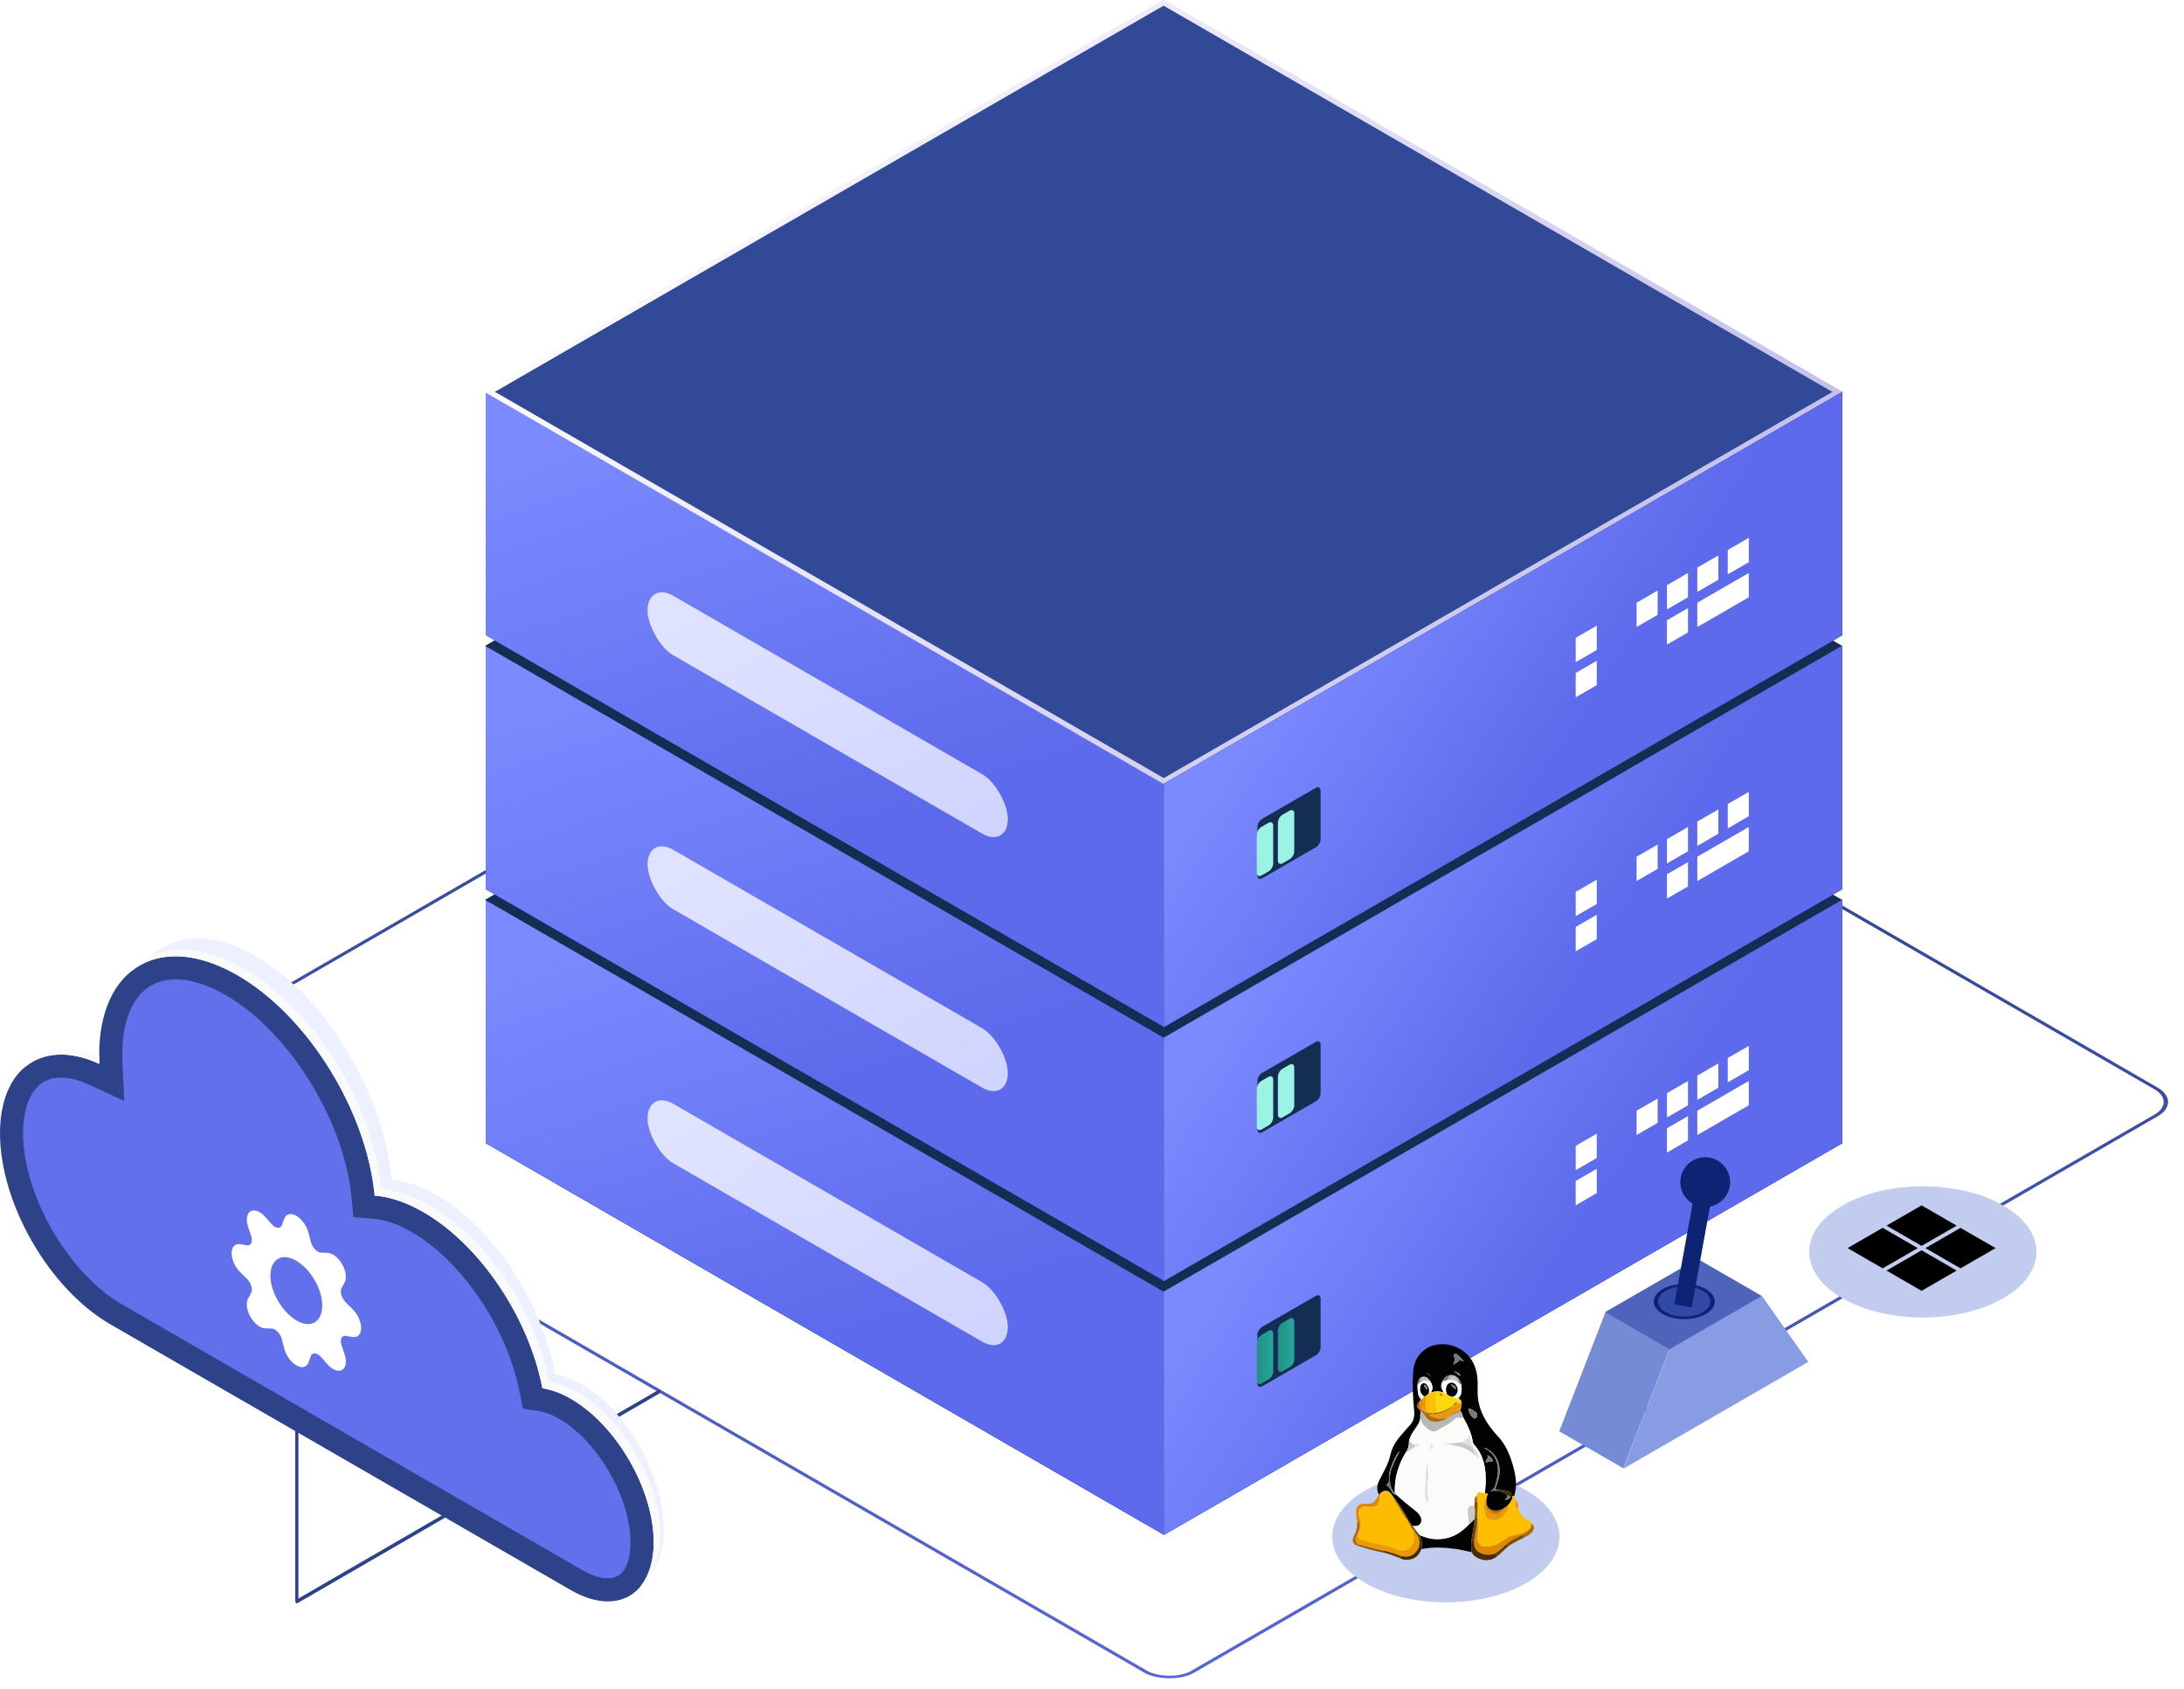 <svg viewBox="0 0 630 487" fill="none" xmlns="http://www.w3.org/2000/svg">
    <path fill-rule="evenodd" clip-rule="evenodd"
          d="m106.993 380.2-1.971-1.945c-.571-.564-1.029-1.331-1.26-2.111-.231-.779-.215-1.499.046-1.98l.896-1.662c.671-1.245.38-3.354-.726-5.27-1.106-1.915-2.787-3.221-4.2-3.263l-1.888-.053c-.547-.016-1.178-.363-1.738-.954-.559-.59-.994-1.37-1.197-2.146l-.701-2.678c-.525-2.004-1.92-3.945-3.483-4.847-1.564-.903-2.958-.573-3.484.825l-.7 1.871c-.203.541-.638.818-1.197.763-.559-.055-1.19-.438-1.737-1.054l-1.888-2.127c-1.413-1.589-3.094-2.224-4.2-1.586-1.106.638-1.397 2.412-.726 4.431l.897 2.697c.26.782.277 1.52.045 2.033-.231.512-.689.751-1.259.656l-1.97-.329c-1.473-.245-2.457.798-2.457 2.603 0 1.806.984 3.984 2.457 5.44l1.97 1.947c.57.564 1.028 1.33 1.259 2.109.232.78.215 1.499-.045 1.98l-.897 1.663c-.67 1.244-.379 3.354.726 5.269 1.106 1.915 2.787 3.222 4.2 3.263l1.888.055c.547.015 1.178.361 1.738.951.559.591.994 1.371 1.196 2.147l.7 2.678c.525 2.004 1.92 3.945 3.484 4.848 1.564.902 2.958.572 3.483-.825l.701-1.872c.203-.541.638-.818 1.197-.762.559.055 1.19.439 1.737 1.055l1.888 2.125c1.413 1.589 3.094 2.224 4.2 1.586 1.106-.638 1.397-2.412.726-4.43l-.896-2.698c-.26-.781-.277-1.52-.045-2.032.231-.512.689-.75 1.259-.655l1.971.327c1.473.245 2.457-.797 2.457-2.603s-.984-3.984-2.457-5.44Zm-16.222 3.256c-3.002-1.784-5.703-5.411-6.913-9.283-1.577-5.318.234-9.322 4.047-8.952 3.817.441 8.155 5.019 9.777 10.318 1.577 5.318-.234 9.322-4.047 8.952-.908-.093-1.883-.445-2.864-1.035Z"
          fill="#F6ECF8"/>
    <rect x=".889" width="336.487" height="348.464" rx="7.702"
          transform="matrix(.866 -.5 .866 .5 34.742 312.264)" stroke="url(#a)" stroke-width="1.027"/>
    <path d="M85.62 462.431c-.257 0-.459-.485-.459-1.101v-62.637c0-.617.202-1.101.459-1.101s.46.484.46 1.101v62.637c0 .616-.202 1.101-.46 1.101Z"
          fill="#2E428A"/>
    <path d="M85.795 461.779 190.02 401.405" stroke="#2E428A" stroke-width="1.027" stroke-linecap="round"/>
    <path d="M168.159 399.427c-2.793-1.666-5.478-2.644-7.97-3.044-3.716-20.175-17.292-41.617-33.488-51.283-4.877-2.911-9.495-4.466-13.705-4.799-2.213-24.464-18.667-52.283-38.623-64.193-10.44-6.221-19.891-6.977-26.872-3.155l-.344.178c-.172.111-.365.2-.537.311l-7.593 5.771-6.907 13.382c-6.487 2.933 11.126 6.809 11.126 17.919 0 20.487-7.796 49.029 9.367 59.272l115.546 85.346c12.888 7.688 23.328 1.467 23.328-13.932 0-15.398-10.44-34.085-23.328-41.773Z"
          fill="#ECF0FF"/>
    <path d="M164.63 403.391c-2.886-1.651-5.617-2.619-8.171-3.016-3.81-19.984-17.73-41.222-34.336-50.796-4.999-2.883-9.734-4.424-14.051-4.754-2.269-24.232-19.139-51.787-39.599-63.584-22.024-12.699-39.864-2.399-39.864 22.999 0 .859.022 1.739.066 2.597C12.576 299.376 0 307.784 0 326.844c0 20.292 14.249 44.964 31.847 55.11l132.805 76.635c13.214 7.615 23.918 1.453 23.918-13.8 0-15.252-10.704-33.761-23.918-41.376l-.022-.022Z"
          fill="#2E428A"/>
    <path d="M28.651 306.837c-.044-.88-.066-1.738-.066-2.597v-.11c-8.898-3.455-16.54-1.958-21.341 3.588 5.22-4.292 12.796-4.864 21.407-.881ZM166.569 401.498c-2.863-1.651-5.616-2.619-8.171-3.016-3.81-19.984-17.729-41.222-34.336-50.796-4.999-2.883-9.734-4.424-14.051-4.754-2.268-24.232-19.139-51.787-39.599-63.584-13.721-7.923-25.812-6.889-32.992 1.144 7.312-6.25 18.5-6.492 31.054.749 20.482 11.819 37.331 39.352 39.599 63.584 4.317.33 9.052 1.87 14.051 4.753 16.606 9.574 30.526 30.813 34.336 50.797 2.555.396 5.286 1.365 8.171 3.015 13.214 7.615 23.918 26.147 23.918 41.377 0 5.502-1.41 9.794-3.81 12.721 3.59-2.751 5.748-7.747 5.748-14.614 0-15.23-10.704-33.761-23.918-41.376Z"
          fill="#FAFAFA"/>
    <path d="m25.855 312.89 9.977 4.622-.506-10.982c-.044-.771-.066-1.541-.066-2.289 0-9.816 2.973-16.925 8.347-20.028 5.374-3.104 13.016-2.113 21.517 2.795 18.28 10.542 34.225 36.204 36.296 58.433l.528 5.591 5.616.44c3.458.264 7.224 1.562 11.233 3.873 14.514 8.386 27.596 27.842 31.12 46.285l.881 4.622 4.647.726c1.85.287 3.832 1.035 5.858 2.223 11.144 6.427 20.571 22.736 20.571 35.611 0 4.82-1.344 8.341-3.656 9.684-2.335 1.342-6.057.726-10.242-1.673L35.15 376.166c-15.439-8.914-28.499-31.495-28.499-49.344 0-6.999 2.07-12.325 5.66-14.614 1.476-.946 3.281-1.409 5.286-1.409 2.467 0 5.264.705 8.237 2.091h.022Z"
          fill="#6370EB"/>
    <path fill-rule="evenodd" clip-rule="evenodd"
          d="m101.707 377.558-1.97-1.945c-.571-.564-1.029-1.331-1.26-2.111-.232-.78-.215-1.499.046-1.98l.897-1.662c.67-1.245.379-3.355-.726-5.27-1.106-1.915-2.787-3.221-4.2-3.263l-1.888-.053c-.547-.017-1.178-.363-1.737-.954-.559-.59-.994-1.37-1.197-2.146l-.7-2.678c-.525-2.004-1.92-3.945-3.484-4.847-1.564-.903-2.958-.573-3.483.825l-.701 1.871c-.203.541-.638.818-1.197.763-.559-.056-1.19-.438-1.737-1.054l-1.888-2.127c-1.413-1.589-3.094-2.224-4.2-1.586-1.106.638-1.397 2.412-.726 4.43l.897 2.698c.26.782.277 1.52.045 2.033-.231.512-.689.751-1.259.656l-1.971-.329c-1.473-.245-2.457.797-2.457 2.603s.984 3.984 2.457 5.44l1.971 1.947c.57.563 1.028 1.33 1.259 2.109.231.78.215 1.499-.045 1.98l-.897 1.662c-.67 1.245-.379 3.355.726 5.27 1.106 1.915 2.787 3.221 4.2 3.263l1.888.055c.547.015 1.178.361 1.738.951.559.591.994 1.371 1.196 2.147l.701 2.678c.525 2.004 1.92 3.945 3.483 4.848 1.564.902 2.958.572 3.484-.826l.7-1.871c.203-.541.638-.818 1.197-.762.559.055 1.19.439 1.737 1.054l1.888 2.126c1.413 1.589 3.094 2.224 4.2 1.586 1.106-.638 1.396-2.412.726-4.43l-.897-2.698c-.26-.782-.277-1.52-.045-2.032.231-.512.689-.75 1.259-.655l1.97.327c1.474.245 2.458-.797 2.458-2.603s-.984-3.984-2.458-5.44Zm-16.221 3.256c-3.002-1.784-5.703-5.411-6.913-9.283-1.576-5.318.234-9.322 4.047-8.952 3.817.441 8.155 5.019 9.777 10.317 1.576 5.318-.234 9.323-4.047 8.953-.908-.093-1.883-.445-2.864-1.035Z"
          fill="#fff"/>
    <circle cx="26.763" cy="26.763" r="26.763" transform="matrix(.866 -.5 .866 .5 370.711 443.202)"
            fill="#C2CCEF"/>
    <circle cx="26.763" cy="26.763" r="26.763" transform="matrix(.866 -.5 .866 .5 508.314 361.051)"
            fill="#C2CCEF"/>
    <g clip-path="url(#b)">
        <path d="m554.303 347.638 10.117 5.841-10.113 5.839-10.117-5.841 10.113-5.839Zm11.225 6.481 10.118 5.841-10.113 5.839-10.118-5.841 10.113-5.839Zm-22.451 0 10.118 5.841-10.118 5.842-10.118-5.842 10.118-5.841Zm11.226 6.481 10.117 5.842-10.117 5.841-10.118-5.841"
              fill="#000"/>
    </g>
    <path transform="matrix(.866 .5 -2e-8 1 140.135 259.547)" fill="url(#c)" d="M0 0h226.004v70.139H0z"/>
    <path transform="matrix(.866 .5 -2e-8 1 140.135 259.547)" fill="url(#d)" d="M0 0h226.004v70.139H0z"/>
    <path transform="matrix(.866 .5 -2e-8 1 140.135 259.547)" fill="url(#e)" d="M0 0h226.004v70.139H0z"/>
    <path transform="matrix(.866 .5 -2e-8 1 140.135 259.547)" fill="url(#f)" d="M0 0h226.004v70.139H0z"/>
    <g filter="url(#g)">
        <rect width="120.016" height="17.145" rx="8.573" transform="matrix(.866 .5 -2e-8 1 186.031 312.542)"
              fill="url(#h)"/>
    </g>
    <path fill="#132D53" d="m139.92 259.516 195.725-113.002 195.781 113.034-195.725 113.002z"/>
    <path d="m335.729 372.549 195.724-113.002v70.139L335.729 442.688v-70.139Z" fill="url(#i)"/>
    <path d="m335.729 372.549 195.724-113.002v70.139L335.729 442.688v-70.139Z" fill="url(#j)"/>
    <path d="m335.729 372.549 195.724-113.002v70.139L335.729 442.688v-70.139Z" fill="url(#k)"/>
    <path d="m335.729 372.549 195.724-113.002v70.139L335.729 442.688v-70.139Z" fill="url(#l)"/>
    <path fill="#fff"
          d="m480.848 315.269 6.074-3.507 1.6e-7 7.014-6.074 3.507zM472.094 320.334l6.074-3.507 1.6e-7 7.014-6.074 3.507zM454.527 330.466l6.074-3.507 1.6e-7 7.014-6.074 3.507zM454.527 340.598l6.074-3.507 1.6e-7 7.014-6.074 3.507zM480.848 325.399l6.074-3.507 1.6e-7 7.014-6.074 3.507zM489.607 320.334l14.848-8.573 1.5e-7 7.014-14.848 8.573zM489.607 310.203l6.074-3.507 1.6e-7 7.014-6.074 3.507zM498.395 305.138l6.074-3.507 1.6e-7 7.014-6.074 3.507z"/>
    <rect width="21.042" height="17.145" rx="1.521" transform="matrix(.866 -.5 2e-8 1 362.721 383.459)"
          fill="#132D53"/>
    <g filter="url(#m)">
        <rect width="5.455" height="14.028" rx="1.521" transform="matrix(.866 -.5 2e-8 1 364.068 384.239)"
              fill="url(#n)"/>
    </g>
    <g filter="url(#o)">
        <rect width="5.455" height="14.028" rx="1.521" transform="matrix(.866 -.5 2e-8 1 370.148 380.731)"
              fill="url(#p)"/>
    </g>
    <path transform="matrix(.866 .5 -2e-8 1 140.135 186.292)" fill="url(#q)" d="M0 0h226.004v70.139H0z"/>
    <path transform="matrix(.866 .5 -2e-8 1 140.135 186.292)" fill="url(#r)" d="M0 0h226.004v70.139H0z"/>
    <path transform="matrix(.866 .5 -2e-8 1 140.135 186.292)" fill="url(#s)" d="M0 0h226.004v70.139H0z"/>
    <path transform="matrix(.866 .5 -2e-8 1 140.135 186.292)" fill="url(#t)" d="M0 0h226.004v70.139H0z"/>
    <path transform="matrix(.866 .5 -2e-8 1 140.135 186.292)" fill="url(#u)" d="M0 0h226.004v70.139H0z"/>
    <g filter="url(#v)">
        <rect width="120.016" height="17.145" rx="8.573" transform="matrix(.866 .5 -2e-8 1 186.031 239.287)"
              fill="url(#w)"/>
    </g>
    <path fill="#132D53" d="M139.92 186.259 335.645 73.257l195.781 113.034-195.725 113.002z"/>
    <path transform="matrix(.866 -.5 2e-8 1 335.729 299.294)" fill="url(#x)" d="M0 0h226.004v70.139H0z"/>
    <path transform="matrix(.866 -.5 2e-8 1 335.729 299.294)" fill="url(#y)" d="M0 0h226.004v70.139H0z"/>
    <path transform="matrix(.866 -.5 2e-8 1 335.729 299.294)" fill="url(#z)" d="M0 0h226.004v70.139H0z"/>
    <path transform="matrix(.866 -.5 2e-8 1 335.729 299.294)" fill="url(#A)" d="M0 0h226.004v70.139H0z"/>
    <path fill="#fff"
          d="m480.848 242.013 6.074-3.507 1.6e-7 7.014-6.074 3.507zM472.094 247.08l6.074-3.507 1.6e-7 7.014-6.074 3.507zM454.527 257.211l6.074-3.507 1.6e-7 7.014-6.074 3.507zM454.527 267.342l6.074-3.507 1.6e-7 7.014-6.074 3.507zM480.848 252.144l6.074-3.507 1.6e-7 7.014-6.074 3.507zM489.607 247.08l14.848-8.573 1.5e-7 7.014-14.848 8.573zM489.607 236.947l6.074-3.507 1.6e-7 7.014-6.074 3.507zM498.395 231.882l6.074-3.507 1.6e-7 7.014-6.074 3.507z"/>
    <rect width="21.042" height="17.145" rx="1.521" transform="matrix(.866 -.5 2e-8 1 362.721 310.206)"
          fill="#132D53"/>
    <g filter="url(#B)">
        <rect width="5.455" height="14.028" rx="1.521" transform="matrix(.866 -.5 2e-8 1 364.068 310.985)"
              fill="#9BF3E3"/>
    </g>
    <g filter="url(#C)">
        <rect width="5.455" height="14.028" rx="1.521" transform="matrix(.866 -.5 2e-8 1 370.148 307.479)"
              fill="#9BF3E3"/>
    </g>
    <path transform="matrix(.866 .5 -2e-8 1 140.135 113.035)" fill="url(#D)" d="M0 0h226.004v70.139H0z"/>
    <path transform="matrix(.866 .5 -2e-8 1 140.135 113.035)" fill="url(#E)" d="M0 0h226.004v70.139H0z"/>
    <path transform="matrix(.866 .5 -2e-8 1 140.135 113.035)" fill="url(#F)" d="M0 0h226.004v70.139H0z"/>
    <g filter="url(#G)">
        <rect width="120.016" height="17.145" rx="8.573" transform="matrix(.866 .5 -2e-8 1 186.031 166.029)"
              fill="url(#H)"/>
    </g>
    <path d="M141.237 113.002 335.645.76 530.11 113.035 335.702 225.276 141.237 113.002Z" fill="#132D53"/>
    <path d="M141.237 113.002 335.645.76 530.11 113.035 335.702 225.276 141.237 113.002Z" fill="#324998"/>
    <path d="M141.237 113.002 335.645.76 530.11 113.035 335.702 225.276 141.237 113.002Z" stroke="url(#I)"
          stroke-width="1.521"/>
    <path transform="matrix(.866 -.5 2e-8 1 335.729 226.037)" fill="url(#J)" d="M0 0h226.004v70.139H0z"/>
    <path transform="matrix(.866 -.5 2e-8 1 335.729 226.037)" fill="url(#K)" d="M0 0h226.004v70.139H0z"/>
    <path transform="matrix(.866 -.5 2e-8 1 335.729 226.037)" fill="url(#L)" d="M0 0h226.004v70.139H0z"/>
    <path transform="matrix(.866 -.5 2e-8 1 335.729 226.037)" fill="url(#M)" d="M0 0h226.004v70.139H0z"/>
    <path fill="#fff"
          d="m480.848 168.757 6.074-3.507 1.6e-7 7.014-6.074 3.507zM472.094 173.823l6.074-3.507 1.6e-7 7.014-6.074 3.507zM454.527 183.954l6.074-3.507 1.6e-7 7.014-6.074 3.507zM454.527 194.086l6.074-3.507 1.6e-7 7.014-6.074 3.507zM480.848 178.888l6.074-3.507 1.6e-7 7.014-6.074 3.507zM489.607 173.823l14.848-8.573 1.5e-7 7.014-14.848 8.573zM489.607 163.691l6.074-3.507 1.6e-7 7.014-6.074 3.507zM498.395 158.627l6.074-3.507 1.6e-7 7.014-6.074 3.507z"/>
    <rect width="21.042" height="17.145" rx="1.521" transform="matrix(.866 -.5 2e-8 1 362.721 236.946)"
          fill="#132D53"/>
    <g filter="url(#N)">
        <rect width="5.455" height="14.028" rx="1.521" transform="matrix(.866 -.5 2e-8 1 364.068 237.726)"
              fill="#9BF3E3"/>
    </g>
    <g filter="url(#O)">
        <rect width="5.455" height="14.028" rx="1.521" transform="matrix(.866 -.5 2e-8 1 370.148 234.219)"
              fill="#9BF3E3"/>
    </g>
    <path d="m463.131 378.4 18.484 10.672-13.35 34.4-18.484-10.672 13.35-34.4Z" fill="#768BD6"/>
    <mask id="P" style="mask-type:alpha" maskUnits="userSpaceOnUse" x="477" y="370" width="18" height="11">
        <circle cx="7.188" cy="7.188" r="6.675" transform="matrix(.866 -.5 .866 .5 473.395 375.361)"
                fill="#D9D9D9" stroke="#000" stroke-width="1.027"/>
    </mask>
    <g mask="url(#P)">
        <path fill="#424242" d="m488.031 345.583 5.052.917-6.42 35.363-5.052-.917z"/>
    </g>
    <path d="m481.605 389.181 13.34-7.701 13.34-7.702 13.339 18.997-53.358 30.807 13.339-34.401Z" fill="#889CE3"/>
    <path fill="#4D64BA" d="m462.982 378.43 26.655-15.389 18.632 10.757-26.655 15.389z"/>
    <circle cx="7.188" cy="7.188" r="6.675" transform="matrix(.866 -.5 .866 .5 473.398 375.363)"
            fill="#324AA5" stroke="#0D2474" stroke-width="1.027"/>
    <path fill="#0D2474" d="m489.391 340.81 5.008.909-6.42 35.363-5.008-.909z"/>
    <circle cx="491.884" cy="340.936" r="7.188" fill="#0D2474"/>
    <path d="M397.741 431.075c-.617-1.334-.612-2.656.059-3.966.605-1.187 1.228-2.368 1.816-3.561.618-1.252 1.153-2.545 1.446-3.908.465-2.162 1.57-3.966 3.005-5.6.829-.946 1.61-1.933 2.486-2.826 1.206-1.228 1.541-2.662 1.382-4.337-.347-3.649-.541-7.315-.323-10.982.176-2.991 1.364-5.471 4.021-7.081.876-.529 1.84-.828 2.839-1.005.106-.017.253.042.3-.123h2.558c.729.259 1.511.311 2.239.599 3.839 1.528 5.915 4.419 6.526 8.433.218 1.445.171 2.914.135 4.371-.088 3.902 1.282 7.281 3.551 10.366.665.899 1.347 1.774 2.123 2.579 2.586 2.662 3.827 6 4.762 9.484.299 1.117.499 2.251.611 3.403.159 1.598-.076 3.149-.541 4.677-.135-.065-.241-.206-.435-.182.035 1.146-.629 1.939-1.334 2.714-.371.283-.735.565-1.106.847-1.369.746-2.763 1.016-4.215.223-.652-.47-.835-1.164-.929-1.904.024-.164.047-.335-.029-.494.064-.376.117-.752.206-1.122.07-.288.182-.57.276-.852-.288-.07-.57-.135-.858-.206.258-1.95.358-3.913.194-5.87-.259-3.079-1.223-5.876-3.363-8.191-.159-.17-.241-.353-.277-.588-.393-2.591-1.505-4.912-2.78-7.168-.224-.682-.447-1.358-.853-1.957-.011-.047-.017-.094-.029-.141.1-.253.259-.488.212-.782.052-.405.258-.787.176-1.216.023-.176.041-.353-.094-.494-.03-.528-.488-.634-.847-.84.512-.552.847-1.187.906-1.951.011-.158.023-.323.029-.482.088-.282.088-.57 0-.852-.012-.158-.024-.323-.029-.481.035-.141-.018-.259-.094-.365-.042-.505-.224-.958-.559-1.345-.647-.87-1.458-1.411-2.593-1.311-1.081.171-1.769.823-2.222 1.775-.406.834-.57 1.669 0 2.503.112.264.224.523.335.787-.723-.299-1.469-.493-2.263-.334-.506-.083-.941.252-1.435.235.859-1.17.412-2.245-.229-3.315-.435-.611-.882-1.204-1.746-1.187-.123.006-.241.012-.364.018-.459.053-.759.323-1.006.682-.388.417-.499.922-.47 1.475-.1.693 0 1.381.07 2.074.053.858.277 1.651.929 2.262-.064.341-.435.464-.546.776-.776.958-.718 1.592.199 2.303.095.071.165.171.253.259-.129.728-.147 1.469-.141 2.203-.112 1.111-.752 1.975-1.364 2.85-.746 1.07-1.522 2.133-1.787 3.455-.041.135-.123.271-.118.4.071 1.152-.264 2.18-.917 3.12-2.169 3.561-3.298 7.404-3.163 11.588-.435-.265-.676-.688-.876-1.134-.393-.882-.511-1.828-.546-2.78-.065-1.639.405-3.149 1.123-4.607.558-1.128 1.058-2.285 1.728-3.367-.429.294-.747.676-.988 1.111-.876 1.581-1.505 3.261-2.028 4.989-.123.399-.112.805-.059 1.204.136.935.041 1.775-.876 2.415.818.365 1.194 1.023 1.57 1.699.341.611.788 1.14 1.576 1.181 1.622 1.492 3.327 2.897 5.067 4.254.576.447 1.129.923 1.523 1.551.453.717.705 1.481.229 2.28-.458.764-1.211.87-2.016.799-.1-.011-.2-.023-.3-.029-.541-.523-.823-1.234-1.311-1.798-.318-.564-.612-1.134-.947-1.681-.923-1.51-1.816-3.038-2.969-4.395-.335-.476-.652-.964-1.017-1.416-.834-1.028-1.846-1.105-2.863-.247-.288.088-.388.388-.623.541l.018-.012Zm30.571-13.497c-.018-.059-.077-.106-.112-.053-.047.064.035.07.082.082.276.276.594.482 1.117.658-.376-.423-.705-.593-1.087-.687Zm-16.814-21.63c-.042-.03-.089-.059-.136-.082 0 0-.023.029-.029.041.053.017.106.035.153.053.335.452.823.705 1.264 1.022-.288-.505-.6-.987-1.258-1.034h.006Zm8.771-.182c-.159-.253-.388-.335-.664-.247-.059.017-.141.135-.13.17.106.247.371.271.577.365.035.017.076 0 .117.005.206.194.412.382.617.576.106.1.236.212.365.083.135-.13-.006-.259-.071-.377-.182-.317-.54-.387-.811-.581v.006Zm14.48 35.567c.082.57-.388.876-.664 1.305.688-.053 1.211-.358 1.663-.811.506-.705.271-1.387-.652-1.681-1.123-.352-2.281-.599-3.469-.64-.499-.041-.2-.353-.141-.517.617-1.757 1.247-3.508 1.076-5.43-.176-2.015-.958-3.702-2.546-4.988-.182-.147-.346-.388-.664-.335.03.064.041.111.065.135.053.059.117.112.182.159 1.117.887 1.846 2.027 2.228 3.396.465 1.669.353 3.337-.117 4.971-.324 1.128-.306 2.462-1.776 3.132.635-.088 1.135-.129 1.629-.065.376.059.758.077 1.123.177.793.211 1.61.399 2.069 1.192h-.006Zm-12.481-38.758c-.559-.77-1.176-1.422-1.911-1.957-.229-.17-.482-.423-.805-.135-.288.259-.288.594-.118.887.277.482.183.929-.006 1.393-.094.235-.176.47-.311.84.67-.317 1.205-.593 1.634-1.016.341-.341.647-.341 1.017-.094.106.07.206.205.5.082Zm3.845 15.548c.012-.253-.041-.494-.224-.676-.505-.511-1.164-.793-1.775-1.14-.335-.194-.653.141-.488.535.282.67.582 1.34 1.082 1.88.235.259.535.476.911.306.376-.17.488-.517.494-.905Zm2.91 11.546c.388.67-.041 1.099-.341 1.563-.082.124-.218.283-.077.435.1.106.271.077.4.03.371-.13.747-.124 1.129-.106.423.023.559-.247.376-.588-.323-.587-.805-1.028-1.493-1.334h.006Zm-1.041-2.221s.03-.023.041-.029c-.011-.012-.023-.029-.035-.035-.012 0-.029.017-.041.029l.035.035Z"
          fill="#020202"/>
    <path d="M434.966 434.124c.705-.775 1.37-1.569 1.334-2.714.194-.024.3.117.435.182.235.335.406.699.547 1.081 0 .341.018.682 0 1.022-.029.576.124 1.07.6 1.428.541.911.899 1.939 1.816 2.603.365.265.735.488 1.135.676.429.206.794.482.958.952-.006.241-.017.482-.023.723-.071.041-.165.064-.2.123-.635 1.099-1.617 1.728-2.81 2.063-.835.235-1.682.411-2.522.634-1.364.37-2.405 1.311-3.575 2.022-1.323.799-2.769 1.128-4.28 1.116-1.469-.012-2.381-1.116-2.251-2.415.17-1.704.382-3.414.047-5.124-.083-.74-.13-1.492-.077-2.233.077-1.028.135-2.051.047-3.079.141-.605-.217-1.146-.211-1.733.053-1.058.399-1.299 1.422-1.017.306.082.606.212.935.171l.858.205c-.094.282-.205.564-.276.852-.088.37-.135.746-.206 1.123-.323.017-.347.276-.411.511-.277 1.028-.088 2.05.094 3.049.276 1.516.982 2.034 2.51 2.045 1.517.012 2.505-.887 3.357-1.974.517-.658 1.047-1.363.723-2.303l.024.011Z"
          fill="#FEBF00"/>
    <path d="M424.518 447.662c-1.505-.311-2.986-.711-4.515-.922-3.327-.464-6.649-.67-9.97.047.017-.118.047-.235.058-.353.094-.958.236-1.921-.282-2.814-.047-.294-.276-.541-.253-.858.094.023.2.041.288.082 2.158.993 4.41 1.281 6.744.911 2.927-.465 5.208-2.051 7.184-4.161.623-.37 1.011-1.004 1.581-1.439.006.123.012.247.018.364-.282 1.822-.559 3.643-.841 5.471-.211 1.222-.211 2.444-.017 3.672h.005Z"
          fill="#020202"/>
    <path d="M424.52 447.663c-.188-1.222-.188-2.451.017-3.673.241.082.477.171.718.253v.787c.035 1.322.588 2.292 1.846 2.85 1.364.6 2.716.676 4.097.124.171.34.559.452.765.752-2.023 1.757-4.786 1.463-6.655-.036-.359-.282-.524-.711-.794-1.057h.006Z"
          fill="#492B03"/>
    <path d="M397.741 431.075c.235-.147.33-.453.623-.541-.288.758-.364 1.557-.511 2.345-.223 1.187-.952 1.751-2.175 1.745-.565 0-1.123-.094-1.687-.141-1.705-.141-2.276 1.334-2.029 2.485.23 1.076.676 2.122.553 3.262-.047.411-.012.858-.476 1.093.023-.535.111-1.064.117-1.605.006-.552-.135-.787-.705-.599-.094-1.022-.235-2.045-.271-3.067-.053-1.551.694-2.304 2.258-2.362.441-.018.888-.006 1.334 0 .982.011 1.699-.429 2.187-1.264.265-.452.524-.905.782-1.363v.012Z"
          fill="#DE8800"/>
    <path d="M409.81 443.614c.517.893.376 1.857.282 2.815-.012.117-.035.235-.059.352-.964 2.292-2.369 3.197-4.744 3.05-.523-.035-1.011-.223-1.476-.452-.041-.312.365-.359.383-.635 1.246.276 2.451.247 3.521-.546 1.47-1.087 1.911-2.574 1.593-4.325.2-.018.377-.094.5-.259Z"
          fill="#492B03"/>
    <path d="M391.45 439.131c.57-.194.711.041.705.599-.006.541-.1 1.07-.117 1.605-.165.44-.336.887-.5 1.327-.811 1.158-.665 1.998.488 2.798-.006.141-.018.287-.024.428-.84-.188-1.605-.487-1.758-1.48-.076-.5.077-.97.318-1.393.682-1.21.97-2.497.893-3.878l-.005-.006Z"
          fill="#AB6A06"/>
    <path d="M439.722 443.385c-1.558.823-3.18 1.54-4.615 2.58.03-.376-.453-.37-.505-.688 1.287-1.245 2.921-1.892 4.503-2.626.241.217.67.27.617.734Z"
          fill="#805104"/>
    <path d="M439.721 443.385c.059-.464-.376-.517-.617-.734.529-.323 1.081-.617 1.587-.975.547-.388.964-.888 1.076-1.587.006-.241.017-.482.023-.723.817.676.894 1.41.288 2.251-.605.84-1.428 1.369-2.363 1.768h.006Z"
          fill="#AB6A06"/>
    <path d="M434.605 445.278c.047.317.535.317.506.687-1.129.835-2.023 1.939-3.14 2.791-.205-.299-.593-.417-.764-.752.317-.205.635-.411.947-.623.887-.617 1.546-1.504 2.457-2.097l-.006-.006Z"
          fill="#663F02"/>
    <path d="M391.998 445.883c.006-.141.018-.288.024-.429.987.276 1.975.54 2.963.822.734.212 1.463.412 2.222.535.594.094 1.205.112 1.764.37-.042.176-.089.359-.13.535-2.322-.447-4.597-1.075-6.837-1.828l-.006-.005Z"
          fill="#805104"/>
    <path d="M398.84 447.716c.041-.176.088-.359.129-.535 1.829.223 3.533.87 5.221 1.563-.018.276-.424.323-.382.635-1.635-.623-3.263-1.275-4.974-1.669l.006.006Z"
          fill="#663F02"/>
    <path d="M437.888 435.135c-.476-.359-.629-.852-.599-1.428.017-.341 0-.682 0-1.022.582.722.593 1.586.599 2.456v-.006Z"
          fill="#DE8800"/>
    <path d="M423.778 439.595c-1.976 2.11-4.257 3.696-7.184 4.161-2.334.37-4.592.082-6.744-.911-.088-.041-.194-.053-.288-.082v.017c0-.1-.064-.106-.135-.117-.4-.512-.794-1.023-1.193-1.528-.253-.353-.506-.705-.759-1.058.1.012.2.024.3.03.806.076 1.558-.036 2.017-.8.482-.799.223-1.557-.23-2.28-.394-.628-.946-1.104-1.522-1.551-1.741-1.357-3.44-2.756-5.068-4.254-.212-.235-.417-.476-.629-.711-.135-4.19.993-8.033 3.163-11.588.153.041.288-.029.388-.117.652-.605 1.446-.987 2.187-1.457.576-.112 1.07-.412 1.564-.717h-1.564c-.794-.065-1.164-.647-1.54-1.228.27-1.323 1.04-2.38 1.787-3.456.611-.875 1.246-1.739 1.364-2.849.364 1.098.976 2.039 1.869 2.767 1.617 1.316 2.275 1.193 3.633.3.271-.176.547-.341.829-.5 1.229-.693 2.505-1.31 3.492-2.362.483-.517 1.123-.587 1.799-.411.265.07.547.194.771-.1 1.269 2.256 2.381 4.577 2.78 7.169.036.235.124.417.277.587 2.14 2.31 3.104 5.113 3.362 8.192.165 1.962.065 3.919-.194 5.87-.329.041-.629-.088-.934-.171-1.023-.282-1.37-.041-1.423 1.017-.617.376-.664.964-.582 1.598-.012.406-.018.805-.029 1.211h-.3c-1.253.011-1.688.435-1.611 1.686.076 1.216.229 2.433.347 3.649v-.006Zm-5.585-22.969c.194.041.394.088.588.117 2.41.353 4.667 1.046 6.461 2.809.229.429.705.594 1.017.94.188.212.317.118.323-.147.018-.664-.288-1.21-.641-1.733-.382-.57-.823-1.105-1.158-1.698-.617-1.099-.611-2.351-.841-3.585-.235 1.199-.905 2.051-1.987 2.574-1.24.253-2.498.364-3.768.376h-1.811c.617.088 1.182.406 1.811.347h.006Zm-6.32 4.759c-.047.188-.1.376-.135.57-.418 2.022-.459 4.072-.488 6.129 0 .282.011.57-.03.846-.194 1.352-.141 2.691.259 4.002.059.2.088.429.358.529 0-.805.077-1.581-.017-2.339-.153-1.234-.177-2.474-.047-3.684.217-2.016.188-4.025.1-6.053Zm.893-3.043c.147-.423.341-.811.582-1.176.083-.123.136-.27-.006-.382-.146-.117-.317-.188-.511-.129-.182.053-.282.206-.229.37.141.423.076.87.164 1.311v.006Z"
          fill="#FBFBF9"/>
    <path d="M391.537 442.656c.165-.44.335-.887.5-1.328.458-.235.429-.681.476-1.093.123-1.14-.323-2.186-.553-3.261-.247-1.152.324-2.632 2.029-2.485.558.047 1.123.135 1.687.141 1.229 0 1.952-.559 2.175-1.746.147-.787.224-1.592.512-2.344 1.017-.852 2.028-.776 2.863.247.364.452.682.94 1.017 1.416.117.787.652 1.369 1.029 2.027.828 1.451 1.61 2.932 2.716 4.201.499.876.999 1.757 1.499 2.633.1.717.353 1.392.441 2.115.129 1.052-.282 2.885-1.646 3.561-1.247.623-2.487.558-3.681.024-2.845-1.27-5.973-1.469-8.912-2.368-1.011-.312-1.952-.512-2.152-1.734v-.006Z"
          fill="#FDBC00"/>
    <path d="M422.091 408.799c-.223.287-.505.164-.77.099-.676-.17-1.311-.099-1.799.412-.994 1.052-2.263 1.674-3.492 2.362-.282.159-.559.323-.829.499-1.358.888-2.017 1.011-3.633-.299-.894-.723-1.505-1.669-1.87-2.768-.006-.74.012-1.475.141-2.203.635.546 1.082 1.257 1.605 1.898.718.875 1.641 1.281 2.763 1.269.653-.006 1.276-.188 1.899-.37.112.011.218-.006.288-.112.024-.012.047-.018.065-.024.112.018.218.006.271-.117.105.012.205 0 .246-.124.183.018.312-.058.377-.235.111.012.205-.005.247-.123h-.006c.041-.035.088-.076.129-.117.112.017.206-.006.247-.13h-.006c.182.006.306-.07.37-.247h-.005c.852-.434 1.669-.951 2.598-1.233.171-.053.306-.194.347-.394.411.599.635 1.275.852 1.957h-.035Z"
          fill="#B8B8B6"/>
    <path d="M420.656 403.376c.359.205.812.311.847.84-.394.076-.794.1-1.164.276-.535-.006-.847.353-1.17.699-.112.212-.294.353-.482.488-.071.012-.147.018-.135.123-.13-.052-.206 0-.247.118-1.205.734-2.44 1.398-3.886 1.516-.041-.717-.165-1.422-.194-2.145-.053-1.328 0-2.656-.059-3.984.794-.158 1.534.035 2.263.335.341.182.677.359 1.017.541.43.247.847.505 1.335.623.464.217.941.411 1.464.458.112.129.264.094.406.112h.005Zm-5.073-1.44c-.171-.006-.423-.029-.412.141.03.329.394.323.629.423.124.053.318.006.3-.176-.029-.3-.317-.312-.517-.394v.006Z"
          fill="#FDD70A"/>
    <path d="M418.682 405.679c.188-.136.371-.282.482-.488.476.012.806-.317 1.194-.5.041.23.164.271.382.206.276-.082.57-.123.852-.188.083.423-.117.811-.176 1.216-.453.241-.706.659-.923 1.099-.129.053-.253.106-.376.165-.682.323-1.376.634-1.823 1.287h.006c-.2-.03-.341.023-.37.246h.006c-.124-.029-.206.012-.247.13-.077 0-.13.035-.13.123l.006-.006c-.117-.017-.206.006-.247.129-.082.012-.158.018-.241.03-.123-.2-.311-.165-.488-.124-.84.188-1.705.2-2.498-.058-.712-.235-1.558-.318-2.011-1.07 2.081.077 4.045-.317 5.814-1.469.171-.111.435-.17.394-.47.124.047.212.006.247-.123.082 0 .124-.047.135-.124l.012-.011ZM434.967 434.125c.323.946-.206 1.645-.723 2.303-.853 1.087-1.84 1.986-3.357 1.975-1.529-.012-2.234-.529-2.511-2.045-.182-.999-.37-2.022-.094-3.05.065-.235.089-.493.412-.511.076.159.053.329.029.493-.352.359-.358 1.487-.006 2.051.524.84 1.394 1.269 2.223 1.657.805.376 1.975-.282 2.087-1.157.247-.324.805-.341.84-.864l1.106-.846-.006-.006Z"
          fill="#EA9900"/>
    <path d="M417.446 402.188c-.341-.182-.676-.358-1.017-.54-.112-.265-.224-.523-.335-.788.023-.77-.041-1.557.494-2.215.082-.1.088-.259.129-.388.259-.159.553-.2.841-.253h.864c.611-.041 1.158.188 1.705.394.164.076.329.159.488.235.241.206.482.417.723.623 0 .159-.006.329.217.353.012.158.024.323.03.481-.194.282-.188.57 0 .852-.012.159-.024.324-.03.482-.452.605-.758 1.311-1.317 1.839-.523-.047-.999-.235-1.463-.458 1.463.041 2.163-1.904 1.334-3.185-.376-.581-.917-.946-1.628-.846-.723.106-1.082.635-1.282 1.299-.223.74-.018 1.428.241 2.109l.006.006Z"
          fill="#FBFBF9"/>
    <path d="M414.165 401.313c.059 1.328.006 2.656.059 3.984.03.723.153 1.428.194 2.145-.605.077-1.211.282-1.834.094v-5.835c.047-.053.094-.1.147-.153.494.018.929-.323 1.434-.235Z"
          fill="#FEBF00"/>
    <path d="M412.73 401.548c-.047.053-.094.1-.147.153-.153.058-.306.117-.459.176.212-.964.089-1.857-.629-2.58-.629-.628-1.428-.411-1.693.429-.394 1.234.012 2.333 1.111 3.021-.129.205-.282.387-.499.511-.571-.182-.8-.653-1.023-1.146-.124-.276-.088-.635-.4-.817-.071-.687-.165-1.375-.071-2.074.306-.276.618-.558.923-.835.236.024.412-.099.594-.229.188-.011.382-.017.57-.029.5.035 1 .07 1.5.106.635 1.063 1.081 2.144.229 3.314h-.006Z"
          fill="#FBFBF9"/>
    <path d="M412.097 407.865c.452.752 1.299.834 2.01 1.069.8.265 1.658.253 2.499.059.17-.041.364-.07.488.124-.047.07-.094.135-.141.205-.106 0-.194.024-.247.124-.106 0-.206.023-.271.117-.023 0-.047.012-.07.024-.112-.006-.218.011-.288.111-.623.188-1.241.365-1.899.371-1.123.011-2.04-.394-2.763-1.27-.523-.64-.964-1.351-1.605-1.898-.083-.088-.159-.188-.253-.258-.923-.711-.976-1.346-.2-2.304.3.036.218.212.218.429 0 .729-.136 1.546.799 1.887.041.064.082.123.124.188.023.141.117.182.247.182-.024.247.158.341.346.423.324.147.653.282.982.417h.024Z"
          fill="#AB6A06"/>
    <path d="M431.548 429.97c-.493-.065-.993-.018-1.628.065 1.47-.664 1.458-2.004 1.775-3.132.471-1.64.582-3.303.118-4.971-.382-1.364-1.111-2.509-2.228-3.397-.065-.053-.124-.1-.182-.158-.024-.03-.036-.071-.065-.136.317-.052.482.183.664.335 1.588 1.281 2.364 2.974 2.546 4.989.17 1.922-.453 3.667-1.076 5.43-.059.164-.359.476.141.517-.023.153-.047.305-.07.458h.005ZM402.342 430.517c.212.235.418.476.629.711-.787-.041-1.228-.57-1.575-1.181-.376-.676-.753-1.34-1.57-1.699.917-.64 1.011-1.48.876-2.415-.059-.399-.065-.811.059-1.204.523-1.722 1.152-3.408 2.028-4.989.241-.435.559-.817.988-1.111-.67 1.082-1.17 2.239-1.729 3.367-.723 1.452-1.187 2.968-1.122 4.607.035.952.152 1.898.546 2.78.2.446.435.869.876 1.134h-.006ZM422.266 392.58c-.288.124-.394-.012-.499-.082-.371-.247-.676-.247-1.017.094-.43.423-.965.699-1.635 1.016.135-.37.218-.605.312-.84.188-.464.282-.911.006-1.392-.171-.294-.171-.623.117-.888.324-.288.576-.035.806.135.735.535 1.352 1.187 1.91 1.957ZM426.11 408.129c-.012.388-.118.734-.494.905-.376.17-.676-.047-.911-.306-.5-.54-.8-1.216-1.082-1.88-.165-.388.153-.723.488-.535.611.347 1.27.635 1.775 1.14.183.182.236.423.224.676Z"
          fill="#777778"/>
    <path d="M433.026 435.841c-.118.881-1.288 1.533-2.087 1.157-.829-.382-1.699-.816-2.223-1.657-.352-.57-.34-1.698.006-2.05.094.74.277 1.439.929 1.903.165.582.812 1.07 1.364 1.14.747.094 1.346-.299 2.005-.499l.006.006Z"
          fill="#DE8800"/>
    <path d="M431.551 429.97c.023-.153.047-.306.07-.458 1.188.047 2.346.288 3.475.64.923.294 1.158.976.652 1.681-.247-.341-.564-.529-.999-.494-.459-.793-1.276-.981-2.069-1.193-.365-.1-.747-.117-1.123-.176h-.006Z"
          fill="#492B03"/>
    <path d="M406.541 415.41c.37.587.746 1.169 1.54 1.228v.717c-.741.464-1.535.852-2.187 1.457-.1.094-.235.159-.388.117.658-.934.988-1.968.917-3.12-.006-.129.076-.264.118-.399Z"
          fill="#C8C8C5"/>
    <path d="M405.987 438.425c-1.105-1.269-1.887-2.75-2.716-4.201-.376-.658-.911-1.234-1.029-2.027 1.152 1.357 2.046 2.885 2.969 4.395.335.547.635 1.122.947 1.681-.053.047-.112.1-.165.147l-.006.005Z"
          fill="#AB6A06"/>
    <path d="M420.622 398.633c-.165-.076-.33-.158-.488-.235-.012-.652-.306-1.046-.847-1.093-.5-.041-.8.183-.858.7h-.865c0-.606.535-.929.759-1.422 1.134-.1 1.952.44 2.592 1.31-.241.188-.17.499-.293.735v.005Z"
          fill="#B8B8B6"/>
    <path d="M429.028 419.67c.688.311 1.17.752 1.494 1.334.188.341.047.611-.377.587-.388-.017-.758-.023-1.128.106-.13.047-.3.077-.4-.029-.141-.153 0-.306.076-.435.3-.47.729-.893.341-1.563h-.006Z"
          fill="#777778"/>
    <path d="M433.025 435.84c-.659.2-1.258.593-2.005.499-.552-.07-1.199-.564-1.364-1.14 1.452.794 2.846.523 4.215-.223-.041.523-.593.547-.84.864h-.006Z"
          fill="#AB6A06"/>
    <path d="M410.4 406.654c-.941-.341-.806-1.158-.8-1.886 0-.218.083-.394-.217-.429.112-.312.482-.435.547-.776.111-.035.223-.07.335-.1.047 1.064-.077 2.133.135 3.191Z"
          fill="#DE8800"/>
    <path d="M418.316 396.582c-.218.488-.752.817-.758 1.422-.288.053-.582.094-.841.253-.223-.053-.394.199-.623.105.452-.951 1.14-1.61 2.222-1.774v-.006Z"
          fill="#777778"/>
    <path d="M405.99 438.426c.053-.047.112-.1.165-.147.488.564.77 1.275 1.311 1.798.253.353.505.706.758 1.058-.047.159-.147.27-.305.317-.147-.129-.289-.258-.435-.387-.5-.876-1-1.757-1.5-2.633l.006-.006Z"
          fill="#805104"/>
    <path d="M412.51 398.233c-.5-.035-1-.07-1.499-.106.076-.399-.1-.734-.247-1.081.864-.017 1.311.576 1.746 1.187Z"
          fill="#B8B8B6"/>
    <path d="M416.095 398.357c.229.1.4-.159.623-.106-.041.13-.047.288-.129.388-.535.658-.47 1.446-.494 2.215-.57-.834-.411-1.668 0-2.503v.006Z"
          fill="#E1E1DF"/>
    <path d="M434.742 431.34c.435-.036.753.152 1 .493-.447.453-.97.752-1.664.811.276-.429.747-.734.664-1.304ZM418.291 408.469c.453-.652 1.141-.964 1.823-1.287.123-.059.252-.112.376-.164.282-.006.476-.2.711-.318.012.047.018.094.03.141-.036.2-.177.341-.347.394-.929.276-1.746.799-2.599 1.234h.006Z"
          fill="#777778"/>
    <path d="M410.439 398.164c-.176.123-.353.252-.594.229-.352-.071-.441-.329-.452-.641.241-.364.546-.634 1.005-.681-.082.37-.564.752.041 1.093Z"
          fill="#B8B8B6"/>
    <path d="M410.262 403.463c-.112.035-.223.071-.335.1-.659-.611-.876-1.404-.929-2.262.312.182.27.54.4.817.223.493.458.963 1.023 1.145-.053.065-.1.136-.153.2h-.006Z"
          fill="#E1E1DF"/>
    <path d="M410.438 398.163c-.606-.34-.124-.728-.042-1.093.124-.006.241-.011.365-.017.147.346.323.687.247 1.081-.188.012-.382.018-.57.029Z"
          fill="#C8C8C5"/>
    <path d="M420.244 403.263c.559-.529.864-1.234 1.317-1.839-.059.764-.394 1.398-.905 1.951-.141-.018-.294.017-.406-.112h-.006Z"
          fill="#E1E1DF"/>
    <path d="M420.623 398.633c.124-.235.053-.547.294-.735.335.388.511.841.558 1.346-.041 0-.082.012-.123.018-.241-.206-.482-.418-.723-.623l-.006-.006Z"
          fill="#777778"/>
    <path d="M421.598 404.708c-.288.059-.576.106-.853.188-.217.065-.34.024-.382-.205-.006-.065-.017-.135-.023-.2.37-.176.77-.2 1.164-.276.135.147.117.317.094.493Z"
          fill="#FDBC00"/>
    <path d="M409.399 397.752c.012.311.1.564.453.64-.306.277-.612.559-.923.835-.024-.552.082-1.058.47-1.475ZM420.264 395.771c.27.194.629.265.811.582.065.112.212.241.071.376-.129.124-.259.012-.365-.082-.205-.188-.411-.382-.617-.576.124-.07.118-.182.1-.294v-.006Z"
          fill="#777778"/>
    <path d="M421.209 406.707c-.235.118-.429.312-.711.318.218-.441.47-.852.923-1.099.047.294-.118.529-.212.781Z"
          fill="#DE8800"/>
    <path d="M411.498 395.947c.659.047.964.529 1.258 1.034-.441-.317-.929-.57-1.264-1.022l.012-.012h-.006ZM420.261 395.771c.023.118.029.23-.1.294-.041 0-.082.012-.118-.006-.211-.094-.47-.117-.576-.364-.018-.035.071-.153.129-.17.277-.089.506 0 .665.246Z"
          fill="#492B03"/>
    <path d="M428.311 417.577c.382.094.711.265 1.087.688-.523-.177-.84-.388-1.117-.658l.03-.03Z" fill="#777778"/>
    <path d="M421.59 400.942c-.188-.282-.188-.57 0-.852.088.282.088.57 0 .852ZM421.346 399.256c.041 0 .082-.012.123-.018.076.112.129.229.094.364-.223-.024-.211-.194-.217-.352v.006Z"
          fill="#E1E1DF"/>
    <path d="M411.483 395.958c-.052-.018-.104-.035-.151-.053.012-.011.029-.04.029-.04.047.023.087.052.134.081l-.012.012Z"
          fill="#492B03"/>
    <path d="M428.281 417.612c-.041-.017-.129-.017-.082-.082.035-.053.094-.006.112.053l-.03.029ZM427.989 417.454s-.024-.023-.036-.035c.012-.012.03-.03.042-.03.011 0 .023.024.035.036-.012.012-.029.023-.041.029Z"
          fill="#777778"/>
    <path d="M434.608 445.278c-.911.593-1.57 1.48-2.457 2.097-.312.218-.629.418-.947.623-1.381.553-2.734.476-4.098-.123-1.264-.553-1.81-1.522-1.846-2.85-.005-.265 0-.523 0-.787.241-1.828.659-3.632.829-5.471.036-.088.077-.176.112-.27.335 1.71.118 3.425-.047 5.124-.129 1.298.782 2.403 2.252 2.415 1.505.011 2.957-.312 4.28-1.117 1.17-.711 2.21-1.651 3.574-2.021.835-.224 1.687-.406 2.522-.635 1.188-.335 2.175-.964 2.81-2.062.036-.059.13-.083.2-.124-.112.699-.535 1.199-1.076 1.587-.505.358-1.052.652-1.587.975-1.582.735-3.216 1.381-4.503 2.627l-.018.012Z"
          fill="#DE8800"/>
    <path d="M426.196 438.503c-.035.088-.076.176-.112.27-.235-.082-.47-.164-.705-.253-.006-.123-.012-.246-.018-.364.083-1.299.206-2.597-.011-3.896.011-.405.017-.805.029-1.21.265.047.529.094.794.135.082 1.028.029 2.051-.047 3.079-.059.74-.012 1.493.076 2.233l-.006.006Z"
          fill="#805104"/>
    <path d="M426.166 433.19c-.265-.047-.529-.094-.794-.135-.076-.634-.035-1.216.582-1.598 0 .588.353 1.128.212 1.733Z"
          fill="#AB6A06"/>
    <path d="M425.339 434.26c.218 1.298.094 2.597.012 3.896-.57.434-.958 1.063-1.582 1.439-.117-1.216-.27-2.427-.346-3.649-.077-1.251.358-1.674 1.61-1.686h.306Z"
          fill="#C8C8C5"/>
    <path d="M425.37 438.52c.235.082.47.164.705.252-.17 1.839-.587 3.643-.828 5.471-.242-.082-.477-.171-.718-.253.282-1.821.559-3.643.841-5.47ZM407.924 441.452c.159-.047.258-.159.306-.318.399.511.793 1.023 1.193 1.528.047.041.094.076.135.118v-.018c-.023.317.206.558.253.858-.129.164-.3.241-.5.258-.317-.887-.846-1.657-1.381-2.426h-.006Z"
          fill="#663F02"/>
    <path d="M407.922 441.452c.535.764 1.064 1.533 1.381 2.427.318 1.751-.123 3.237-1.593 4.324-1.07.794-2.275.823-3.521.547-1.688-.694-3.393-1.34-5.221-1.563-.558-.259-1.176-.27-1.764-.37-.758-.124-1.487-.324-2.222-.535-.982-.282-1.975-.552-2.963-.823-1.152-.799-1.299-1.633-.488-2.797.2 1.222 1.141 1.428 2.152 1.734 2.945.899 6.067 1.099 8.912 2.368 1.194.534 2.434.599 3.681-.024 1.364-.681 1.775-2.509 1.646-3.561-.088-.722-.347-1.398-.441-2.115.147.129.288.259.435.388h.006Z"
          fill="#EA9900"/>
    <path d="M418.191 416.274c1.264-.012 2.522-.124 3.769-.377.129.418.552.341.841.459 1.275.505 2.263 1.275 2.616 2.679.053.212.182.441-.171.511-1.793-1.762-4.056-2.456-6.461-2.808-.2-.03-.394-.077-.588-.118v-.346h-.006Z"
          fill="#C8C8C5"/>
    <path d="M425.241 419.552c.353-.071.224-.3.171-.511-.353-1.405-1.34-2.175-2.616-2.68-.294-.117-.712-.041-.841-.458 1.082-.529 1.752-1.375 1.987-2.574.229 1.234.229 2.492.841 3.585.335.593.776 1.134 1.158 1.698.353.523.658 1.069.641 1.733-.006.265-.135.364-.324.147-.305-.353-.781-.511-1.017-.94ZM411.871 421.385c.094 2.033.117 4.037-.1 6.053-.129 1.21-.106 2.456.047 3.684.094.752.018 1.528.018 2.339-.271-.106-.3-.335-.359-.529-.4-1.311-.453-2.65-.259-4.002.041-.276.024-.564.03-.846.023-2.051.07-4.107.488-6.129.041-.194.094-.382.135-.57ZM412.767 418.341c-.082-.446-.018-.887-.164-1.31-.053-.165.041-.317.229-.37.194-.059.364.012.511.129.141.112.088.259.006.382-.241.364-.435.752-.582 1.175v-.006ZM408.082 417.354v-.717h1.564c-.494.306-.982.605-1.564.717ZM418.194 416.273v.347c-.63.053-1.2-.264-1.811-.347h1.811Z"
          fill="#E1E1DF"/>
    <path d="M409.556 442.779c-.047-.041-.093-.076-.134-.116.07.005.139.017.134.116Z" fill="#020202"/>
    <path d="M417.934 408.717c.029-.223.17-.282.369-.247-.059.176-.188.252-.369.247ZM416.959 409.321c.047-.07.094-.135.141-.205.082-.012.158-.018.24-.03-.064.176-.193.247-.375.235h-.006ZM416.094 409.691c.07-.099.17-.117.287-.111-.07.106-.17.123-.287.111ZM416.447 409.557c.071-.094.164-.118.27-.118-.053.124-.158.129-.27.118Z"
          fill="#777778"/>
    <path d="M416.713 409.444c.053-.105.146-.123.246-.123-.041.123-.141.135-.246.123ZM417.328 409.093c.041-.123.129-.147.246-.129-.041.117-.134.14-.246.129ZM417.693 408.846c.041-.118.124-.159.247-.129-.041.117-.135.14-.247.129Z"
          fill="#777778"/>
    <path d="M417.568 408.961c0-.087.053-.116.128-.122-.04.041-.087.082-.128.122Z" fill="#777778"/>
    <path d="M417.447 402.188c-.265-.681-.465-1.369-.241-2.109.2-.664.558-1.193 1.281-1.299.712-.106 1.253.265 1.629.846.829 1.287.129 3.226-1.335 3.185-.488-.111-.905-.376-1.334-.623Zm1.099-2.908c.312.523.647.858 1.011 1.169.106.088.23.212.365.094.129-.112.041-.259-.012-.388-.223-.564-.664-.799-1.364-.875Z"
          fill="#020202"/>
    <path d="M412.096 407.864c-.329-.141-.658-.276-.981-.417-.189-.083-.371-.177-.347-.429.164.076.329.147.494.223.423.188.858.329 1.328.3.623.188 1.223-.018 1.834-.094 1.447-.118 2.681-.782 3.886-1.516.042.299-.229.358-.393.47-1.77 1.151-3.728 1.551-5.815 1.469l-.006-.006Z"
          fill="#805104"/>
    <path d="M415.578 401.936c.2.082.494.088.518.393.017.188-.177.229-.3.177-.235-.1-.6-.094-.629-.424-.018-.176.241-.146.411-.141v-.005Z"
          fill="#AB6A06"/>
    <path d="M420.334 404.492c.006.064.018.135.023.2-.393.182-.723.517-1.193.499.323-.347.635-.705 1.17-.699ZM418.551 405.801c-.035.129-.123.17-.246.123.041-.117.123-.17.246-.123Z"
          fill="#805104"/>
    <path d="M418.678 405.679c-.012.076-.052.122-.134.122-.011-.104.064-.11.134-.122Z" fill="#805104"/>
    <path d="M418.424 397.999c.053-.517.358-.746.858-.699.541.047.841.441.847 1.093-.553-.206-1.1-.435-1.705-.394Z"
          fill="#C8C8C5"/>
    <path d="M412.586 407.536c-.47.029-.905-.112-1.328-.3v-4.683c.294-.224.588-.447.876-.67.153-.059.305-.118.458-.176v5.834l-.006-.005Z"
          fill="#FDBC00"/>
    <path d="M412.131 401.883c-.293.223-.587.446-.875.67-.112.07-.224.135-.341.205-1.1-.687-1.505-1.786-1.112-3.02.271-.84 1.064-1.063 1.694-.429.717.717.84 1.616.629 2.58l.005-.006Zm-.417-1.54c-.018-.352-.217-.634-.558-.816-.124-.065-.283-.094-.371.052-.07.118-.012.23.088.318.2.17.371.364.471.611.041.1.035.276.2.229.158-.041.158-.211.164-.394h.006Z"
          fill="#020202"/>
    <path d="M410.916 402.753c.112-.071.224-.136.341-.206v4.683c-.164-.076-.329-.147-.494-.223v.006c-.082-.059-.164-.124-.247-.182-.041-.065-.082-.124-.123-.189-.206-1.057-.088-2.127-.135-3.19.053-.065.1-.135.153-.2.211-.123.37-.306.499-.511l.006.012Z"
          fill="#EA9900"/>
    <path d="M410.521 406.836c.083.059.165.123.247.182-.129 0-.229-.036-.247-.182Z" fill="#805104"/>
    <path d="M418.547 399.274c.699.076 1.146.305 1.364.875.047.13.141.277.012.388-.136.118-.265 0-.365-.094-.364-.311-.7-.646-1.011-1.169ZM411.71 400.343c-.006.183-.006.347-.165.394-.17.047-.164-.135-.2-.229-.1-.247-.27-.441-.47-.611-.1-.082-.159-.2-.088-.317.088-.147.247-.124.37-.053.341.182.541.464.559.816h-.006Z"
          fill="#777778"/>
    <defs>
        <linearGradient id="a" x1="271.275" y1="40.238" x2="-141.987" y2="340.064" gradientUnits="userSpaceOnUse">
            <stop stop-color="#2E428A"/>
            <stop offset="1" stop-color="#6370EB"/>
        </linearGradient>
        <linearGradient id="c" x1="5.4" y1="17.713" x2="72.863" y2="103.826" gradientUnits="userSpaceOnUse">
            <stop stop-color="#2A45A2"/>
            <stop offset="1" stop-color="#495AFF"/>
        </linearGradient>
        <linearGradient id="d" x1="5.4" y1="17.713" x2="72.863" y2="103.826" gradientUnits="userSpaceOnUse">
            <stop stop-color="#2A45A2"/>
            <stop offset="1" stop-color="#2632A5"/>
        </linearGradient>
        <linearGradient id="e" x1="5.4" y1="17.713" x2="72.863" y2="103.826" gradientUnits="userSpaceOnUse">
            <stop stop-color="#5160E4"/>
            <stop offset="1" stop-color="#3643BC"/>
        </linearGradient>
        <linearGradient id="f" x1="5.4" y1="17.713" x2="72.863" y2="103.826" gradientUnits="userSpaceOnUse">
            <stop stop-color="#7C8AFF"/>
            <stop offset="1" stop-color="#5C6AEB"/>
        </linearGradient>
        <linearGradient id="h" x1="8.398" y1="7.458" x2="71.624" y2="71.808" gradientUnits="userSpaceOnUse">
            <stop stop-color="#E0E3FF"/>
            <stop offset="1" stop-color="#CDD2FF"/>
        </linearGradient>
        <linearGradient id="i" x1="335.776" y1="372.522" x2="530.069" y2="378.08" gradientUnits="userSpaceOnUse">
            <stop stop-color="#F6ECF8"/>
            <stop offset="1" stop-color="#BEA8FF"/>
        </linearGradient>
        <linearGradient id="j" x1="340.405" y1="387.562" x2="404.838" y2="431.04" gradientUnits="userSpaceOnUse">
            <stop stop-color="#2A45A2"/>
            <stop offset="1" stop-color="#495AFF"/>
        </linearGradient>
        <linearGradient id="k" x1="340.405" y1="387.562" x2="404.838" y2="431.04" gradientUnits="userSpaceOnUse">
            <stop stop-color="#2A45A2"/>
            <stop offset="1" stop-color="#2632A5"/>
        </linearGradient>
        <linearGradient id="l" x1="340.405" y1="387.562" x2="404.838" y2="431.04" gradientUnits="userSpaceOnUse">
            <stop stop-color="#7C8AFF"/>
            <stop offset="1" stop-color="#5C6AEB"/>
        </linearGradient>
        <linearGradient id="n" x1=".001" y1="-0" x2="5.512" y2=".022" gradientUnits="userSpaceOnUse">
            <stop stop-color="#219187"/>
            <stop offset="1" stop-color="#26A69A"/>
        </linearGradient>
        <linearGradient id="p" x1=".001" y1="-0" x2="5.512" y2=".022" gradientUnits="userSpaceOnUse">
            <stop stop-color="#219187"/>
            <stop offset="1" stop-color="#26A69A"/>
        </linearGradient>
        <linearGradient id="q" x1="-.252" y1="23.317" x2="94.967" y2="132.155" gradientUnits="userSpaceOnUse">
            <stop stop-color="#BAB1F3"/>
            <stop offset="1" stop-color="#AB92F2"/>
        </linearGradient>
        <linearGradient id="r" x1="5.4" y1="17.713" x2="72.863" y2="103.826" gradientUnits="userSpaceOnUse">
            <stop stop-color="#2A45A2"/>
            <stop offset="1" stop-color="#495AFF"/>
        </linearGradient>
        <linearGradient id="s" x1="5.4" y1="17.713" x2="72.863" y2="103.826" gradientUnits="userSpaceOnUse">
            <stop stop-color="#2A45A2"/>
            <stop offset="1" stop-color="#2632A5"/>
        </linearGradient>
        <linearGradient id="t" x1="5.4" y1="17.713" x2="72.863" y2="103.826" gradientUnits="userSpaceOnUse">
            <stop stop-color="#5160E4"/>
            <stop offset="1" stop-color="#3643BC"/>
        </linearGradient>
        <linearGradient id="u" x1="5.4" y1="17.713" x2="72.863" y2="103.826" gradientUnits="userSpaceOnUse">
            <stop stop-color="#7C8AFF"/>
            <stop offset="1" stop-color="#5C6AEB"/>
        </linearGradient>
        <linearGradient id="w" x1="8.398" y1="7.458" x2="71.624" y2="71.808" gradientUnits="userSpaceOnUse">
            <stop stop-color="#E0E3FF"/>
            <stop offset="1" stop-color="#CDD2FF"/>
        </linearGradient>
        <linearGradient id="x" x1=".054" y1="-0" x2="228.102" y2="7.659" gradientUnits="userSpaceOnUse">
            <stop stop-color="#F6ECF8"/>
            <stop offset="1" stop-color="#BEA8FF"/>
        </linearGradient>
        <linearGradient id="y" x1="5.4" y1="17.713" x2="72.863" y2="103.826" gradientUnits="userSpaceOnUse">
            <stop stop-color="#2A45A2"/>
            <stop offset="1" stop-color="#495AFF"/>
        </linearGradient>
        <linearGradient id="z" x1="5.4" y1="17.713" x2="72.863" y2="103.826" gradientUnits="userSpaceOnUse">
            <stop stop-color="#2A45A2"/>
            <stop offset="1" stop-color="#2632A5"/>
        </linearGradient>
        <linearGradient id="A" x1="5.4" y1="17.713" x2="72.863" y2="103.826" gradientUnits="userSpaceOnUse">
            <stop stop-color="#7C8AFF"/>
            <stop offset="1" stop-color="#5C6AEB"/>
        </linearGradient>
        <linearGradient id="D" x1="6.53" y1="21.723" x2="112.288" y2="144.903" gradientUnits="userSpaceOnUse">
            <stop stop-color="#B1BCF3"/>
            <stop offset="1" stop-color="#B192F2"/>
        </linearGradient>
        <linearGradient id="E" x1="5.4" y1="17.713" x2="72.863" y2="103.826" gradientUnits="userSpaceOnUse">
            <stop stop-color="#5160E4"/>
            <stop offset="1" stop-color="#3643BC"/>
        </linearGradient>
        <linearGradient id="F" x1="5.4" y1="17.713" x2="72.863" y2="103.826" gradientUnits="userSpaceOnUse">
            <stop stop-color="#7C8AFF"/>
            <stop offset="1" stop-color="#5C6AEB"/>
        </linearGradient>
        <linearGradient id="H" x1="8.398" y1="7.458" x2="71.624" y2="71.808" gradientUnits="userSpaceOnUse">
            <stop stop-color="#E0E3FF"/>
            <stop offset="1" stop-color="#CDD2FF"/>
        </linearGradient>
        <linearGradient id="I" x1="131.737" y1="91.181" x2="410.722" y2="314.599" gradientUnits="userSpaceOnUse">
            <stop stop-color="#fff"/>
            <stop offset="1" stop-color="#BEBAE9"/>
        </linearGradient>
        <linearGradient id="J" x1=".054" y1="-0" x2="228.102" y2="7.659" gradientUnits="userSpaceOnUse">
            <stop stop-color="#F6ECF8"/>
            <stop offset="1" stop-color="#BEA8FF"/>
        </linearGradient>
        <linearGradient id="K" x1="5.4" y1="17.713" x2="72.863" y2="103.826" gradientUnits="userSpaceOnUse">
            <stop stop-color="#2A45A2"/>
            <stop offset="1" stop-color="#495AFF"/>
        </linearGradient>
        <linearGradient id="L" x1="5.4" y1="17.713" x2="72.863" y2="103.826" gradientUnits="userSpaceOnUse">
            <stop stop-color="#2A45A2"/>
            <stop offset="1" stop-color="#2632A5"/>
        </linearGradient>
        <linearGradient id="M" x1="5.4" y1="17.713" x2="72.863" y2="103.826" gradientUnits="userSpaceOnUse">
            <stop stop-color="#7C8AFF"/>
            <stop offset="1" stop-color="#5C6AEB"/>
        </linearGradient>
        <filter id="g" x="186.031" y="315.814" width="103.938" height="70.608" filterUnits="userSpaceOnUse"
                color-interpolation-filters="sRGB">
            <feFlood flood-opacity="0" result="BackgroundImageFix"/>
            <feBlend in="SourceGraphic" in2="BackgroundImageFix" result="shape"/>
            <feColorMatrix in="SourceAlpha" values="0 0 0 0 0 0 0 0 0 0 0 0 0 0 0 0 0 0 127 0" result="hardAlpha"/>
            <feOffset dx=".76" dy="1.521"/>
            <feComposite in2="hardAlpha" operator="arithmetic" k2="-1" k3="1"/>
            <feColorMatrix values="0 0 0 0 0.075 0 0 0 0 0.176 0 0 0 0 0.325 0 0 0 1 0"/>
            <feBlend in2="shape" result="effect1_innerShadow_7551_67980"/>
        </filter>
        <filter id="m" x="364.068" y="382.092" width="4.725" height="15.594" filterUnits="userSpaceOnUse"
                color-interpolation-filters="sRGB">
            <feFlood flood-opacity="0" result="BackgroundImageFix"/>
            <feBlend in="SourceGraphic" in2="BackgroundImageFix" result="shape"/>
            <feColorMatrix in="SourceAlpha" values="0 0 0 0 0 0 0 0 0 0 0 0 0 0 0 0 0 0 127 0" result="hardAlpha"/>
            <feOffset dx="-1.521" dy="1.521"/>
            <feComposite in2="hardAlpha" operator="arithmetic" k2="-1" k3="1"/>
            <feColorMatrix values="0 0 0 0 0 0 0 0 0 0 0 0 0 0 0 0 0 0 0.25 0"/>
            <feBlend in2="shape" result="effect1_innerShadow_7551_67980"/>
        </filter>
        <filter id="o" x="370.148" y="378.584" width="4.725" height="15.594" filterUnits="userSpaceOnUse"
                color-interpolation-filters="sRGB">
            <feFlood flood-opacity="0" result="BackgroundImageFix"/>
            <feBlend in="SourceGraphic" in2="BackgroundImageFix" result="shape"/>
            <feColorMatrix in="SourceAlpha" values="0 0 0 0 0 0 0 0 0 0 0 0 0 0 0 0 0 0 127 0" result="hardAlpha"/>
            <feOffset dx="-1.521" dy="1.521"/>
            <feComposite in2="hardAlpha" operator="arithmetic" k2="-1" k3="1"/>
            <feColorMatrix values="0 0 0 0 0 0 0 0 0 0 0 0 0 0 0 0 0 0 0.25 0"/>
            <feBlend in2="shape" result="effect1_innerShadow_7551_67980"/>
        </filter>
        <filter id="v" x="186.031" y="242.559" width="103.938" height="70.608" filterUnits="userSpaceOnUse"
                color-interpolation-filters="sRGB">
            <feFlood flood-opacity="0" result="BackgroundImageFix"/>
            <feBlend in="SourceGraphic" in2="BackgroundImageFix" result="shape"/>
            <feColorMatrix in="SourceAlpha" values="0 0 0 0 0 0 0 0 0 0 0 0 0 0 0 0 0 0 127 0" result="hardAlpha"/>
            <feOffset dx=".76" dy="1.521"/>
            <feComposite in2="hardAlpha" operator="arithmetic" k2="-1" k3="1"/>
            <feColorMatrix values="0 0 0 0 0.075 0 0 0 0 0.176 0 0 0 0 0.325 0 0 0 1 0"/>
            <feBlend in2="shape" result="effect1_innerShadow_7551_67980"/>
        </filter>
        <filter id="B" x="364.068" y="308.838" width="4.725" height="15.594" filterUnits="userSpaceOnUse"
                color-interpolation-filters="sRGB">
            <feFlood flood-opacity="0" result="BackgroundImageFix"/>
            <feBlend in="SourceGraphic" in2="BackgroundImageFix" result="shape"/>
            <feColorMatrix in="SourceAlpha" values="0 0 0 0 0 0 0 0 0 0 0 0 0 0 0 0 0 0 127 0" result="hardAlpha"/>
            <feOffset dx="-1.521" dy="1.521"/>
            <feComposite in2="hardAlpha" operator="arithmetic" k2="-1" k3="1"/>
            <feColorMatrix values="0 0 0 0 0 0 0 0 0 0 0 0 0 0 0 0 0 0 0.25 0"/>
            <feBlend in2="shape" result="effect1_innerShadow_7551_67980"/>
        </filter>
        <filter id="C" x="370.148" y="305.332" width="4.725" height="15.594" filterUnits="userSpaceOnUse"
                color-interpolation-filters="sRGB">
            <feFlood flood-opacity="0" result="BackgroundImageFix"/>
            <feBlend in="SourceGraphic" in2="BackgroundImageFix" result="shape"/>
            <feColorMatrix in="SourceAlpha" values="0 0 0 0 0 0 0 0 0 0 0 0 0 0 0 0 0 0 127 0" result="hardAlpha"/>
            <feOffset dx="-1.521" dy="1.521"/>
            <feComposite in2="hardAlpha" operator="arithmetic" k2="-1" k3="1"/>
            <feColorMatrix values="0 0 0 0 0 0 0 0 0 0 0 0 0 0 0 0 0 0 0.25 0"/>
            <feBlend in2="shape" result="effect1_innerShadow_7551_67980"/>
        </filter>
        <filter id="G" x="186.031" y="169.302" width="103.938" height="70.608" filterUnits="userSpaceOnUse"
                color-interpolation-filters="sRGB">
            <feFlood flood-opacity="0" result="BackgroundImageFix"/>
            <feBlend in="SourceGraphic" in2="BackgroundImageFix" result="shape"/>
            <feColorMatrix in="SourceAlpha" values="0 0 0 0 0 0 0 0 0 0 0 0 0 0 0 0 0 0 127 0" result="hardAlpha"/>
            <feOffset dx=".76" dy="1.521"/>
            <feComposite in2="hardAlpha" operator="arithmetic" k2="-1" k3="1"/>
            <feColorMatrix values="0 0 0 0 0.075 0 0 0 0 0.176 0 0 0 0 0.325 0 0 0 1 0"/>
            <feBlend in2="shape" result="effect1_innerShadow_7551_67980"/>
        </filter>
        <filter id="N" x="364.068" y="235.579" width="4.725" height="15.594" filterUnits="userSpaceOnUse"
                color-interpolation-filters="sRGB">
            <feFlood flood-opacity="0" result="BackgroundImageFix"/>
            <feBlend in="SourceGraphic" in2="BackgroundImageFix" result="shape"/>
            <feColorMatrix in="SourceAlpha" values="0 0 0 0 0 0 0 0 0 0 0 0 0 0 0 0 0 0 127 0" result="hardAlpha"/>
            <feOffset dx="-1.521" dy="1.521"/>
            <feComposite in2="hardAlpha" operator="arithmetic" k2="-1" k3="1"/>
            <feColorMatrix values="0 0 0 0 0 0 0 0 0 0 0 0 0 0 0 0 0 0 0.25 0"/>
            <feBlend in2="shape" result="effect1_innerShadow_7551_67980"/>
        </filter>
        <filter id="O" x="370.148" y="232.072" width="4.725" height="15.594" filterUnits="userSpaceOnUse"
                color-interpolation-filters="sRGB">
            <feFlood flood-opacity="0" result="BackgroundImageFix"/>
            <feBlend in="SourceGraphic" in2="BackgroundImageFix" result="shape"/>
            <feColorMatrix in="SourceAlpha" values="0 0 0 0 0 0 0 0 0 0 0 0 0 0 0 0 0 0 127 0" result="hardAlpha"/>
            <feOffset dx="-1.521" dy="1.521"/>
            <feComposite in2="hardAlpha" operator="arithmetic" k2="-1" k3="1"/>
            <feColorMatrix values="0 0 0 0 0 0 0 0 0 0 0 0 0 0 0 0 0 0 0.25 0"/>
            <feBlend in2="shape" result="effect1_innerShadow_7551_67980"/>
        </filter>
        <clipPath id="b">
            <path fill="#fff" d="m554.303 347.638 21.343 12.323L554.303 372.283l-21.343-12.323z"/>
        </clipPath>
    </defs>
</svg>